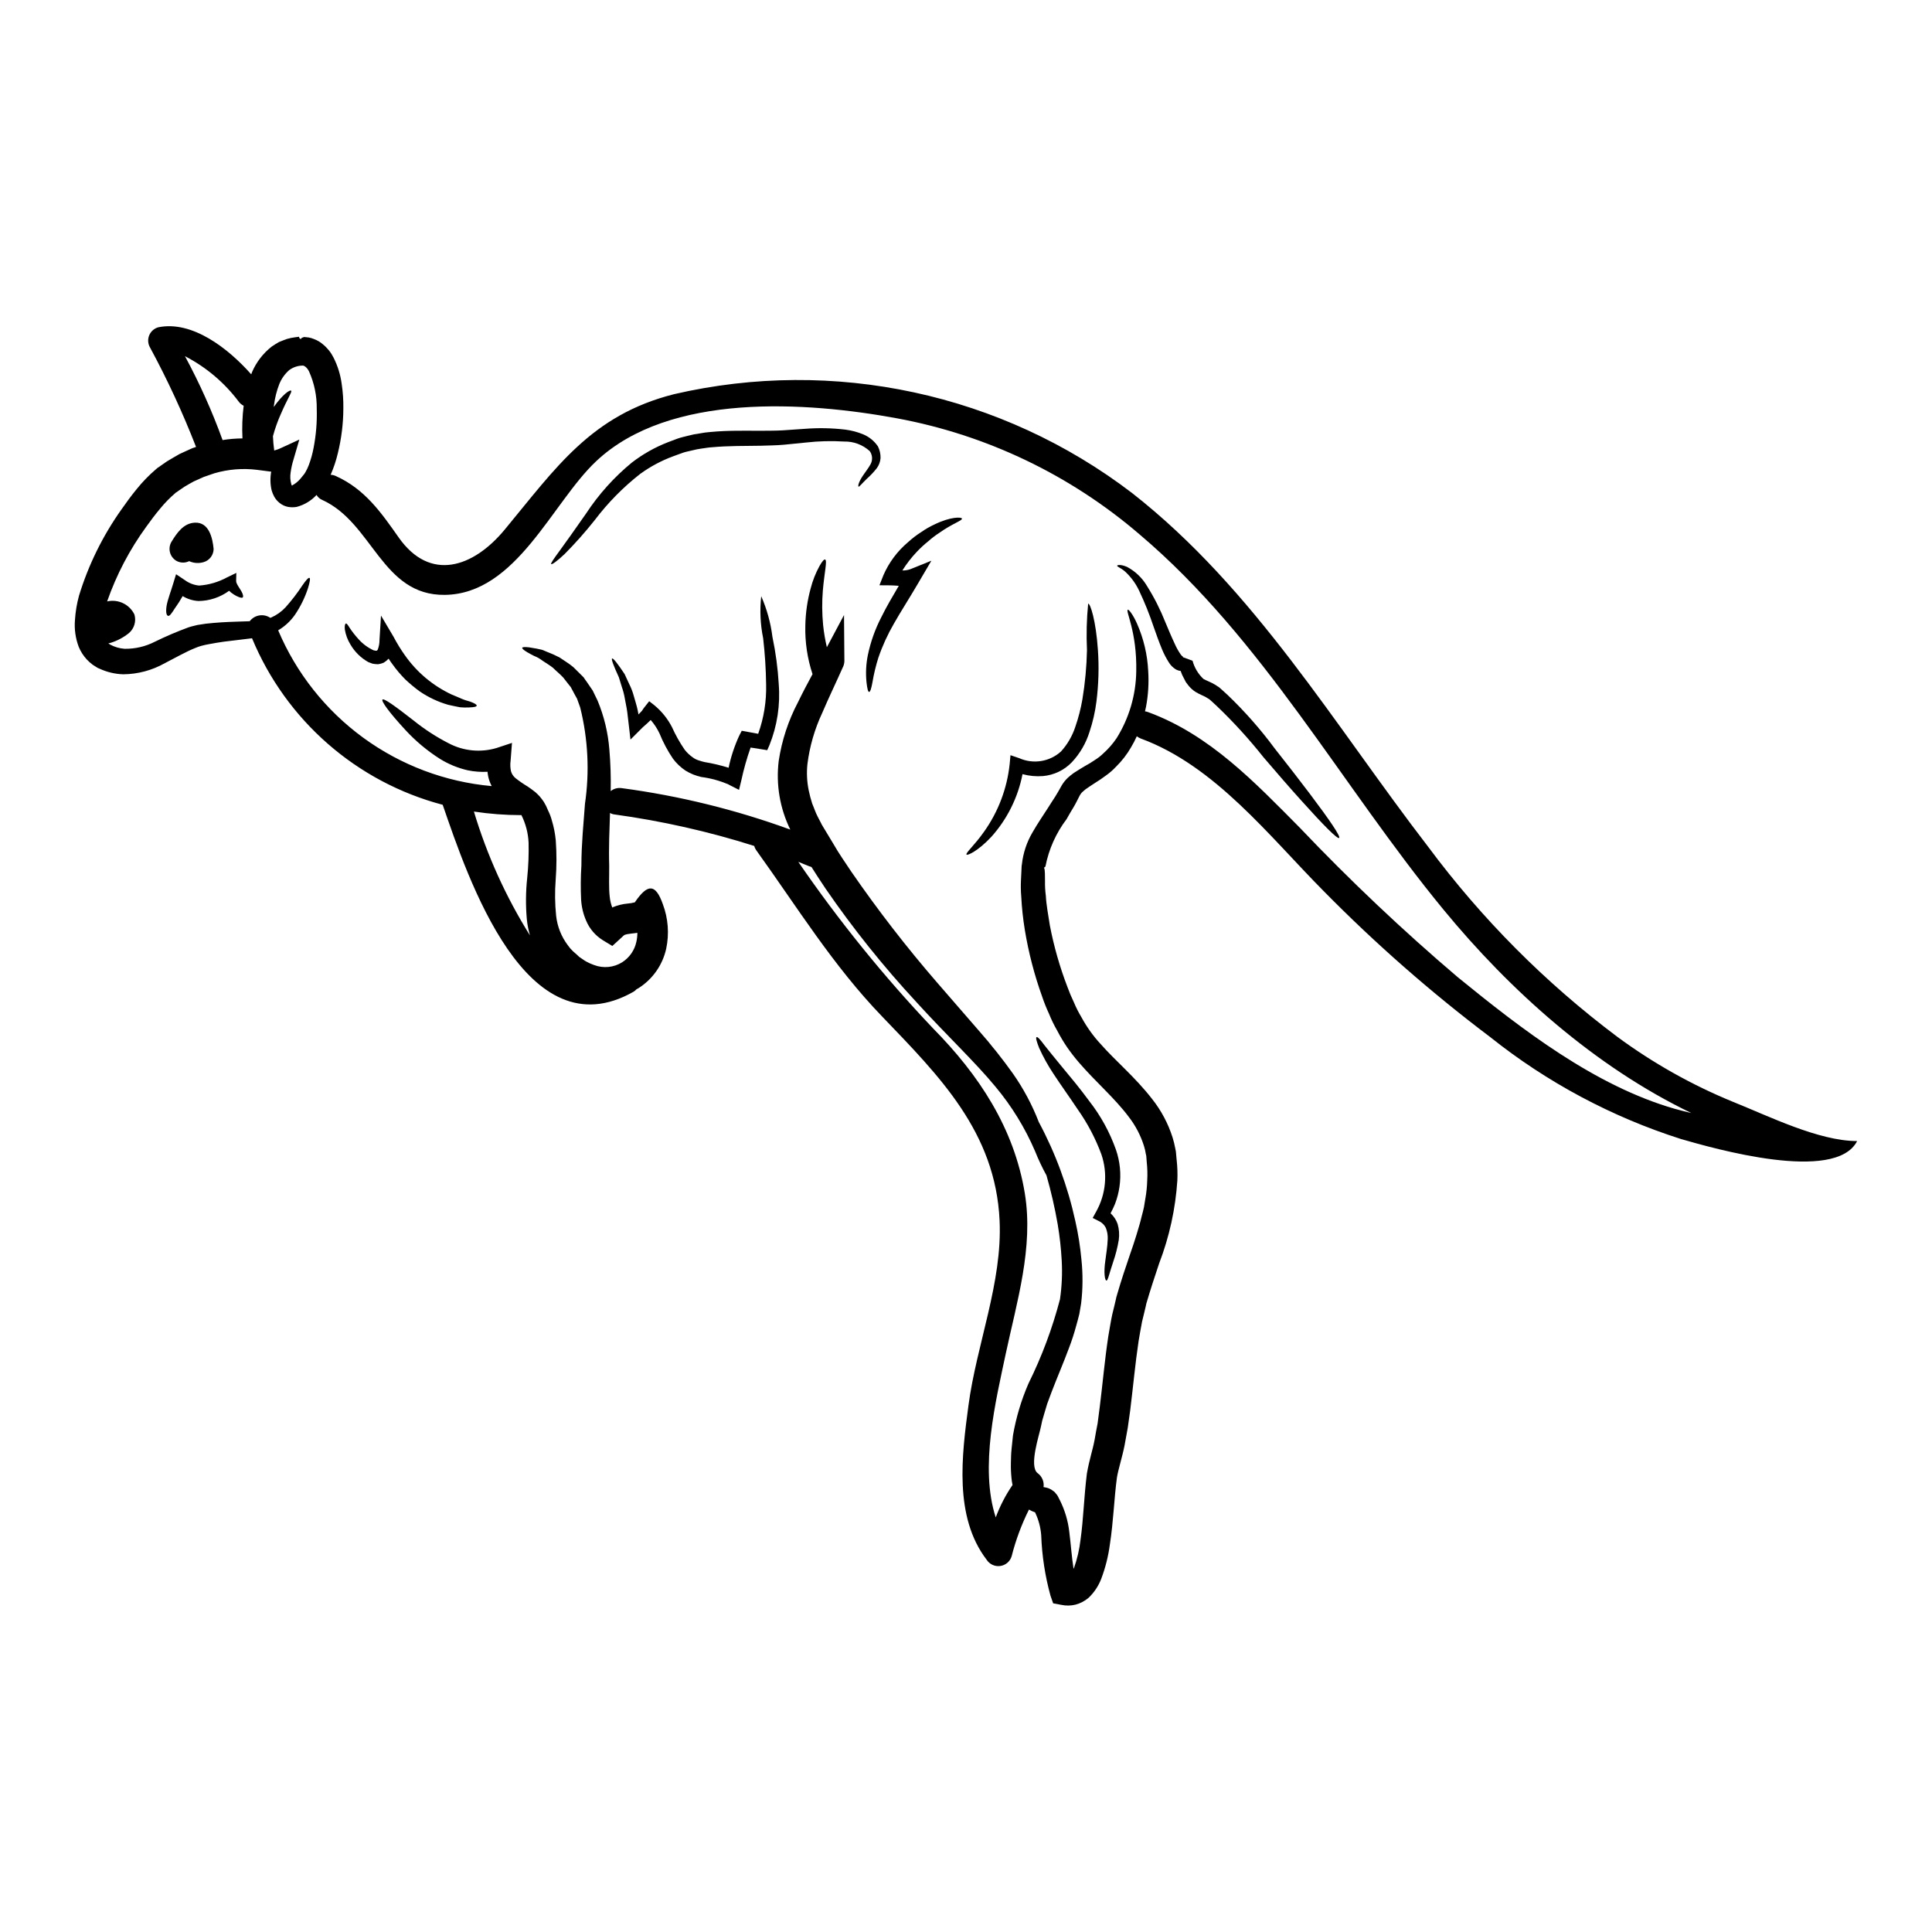 <?xml version="1.0" encoding="UTF-8"?>
<!-- Uploaded to: ICON Repo, www.svgrepo.com, Generator: ICON Repo Mixer Tools -->
<svg fill="#000000" width="800px" height="800px" version="1.1" viewBox="144 144 512 512" xmlns="http://www.w3.org/2000/svg">
 <g>
  <path d="m224.77 269.42 0.047-0.094 0.121-0.191 0.004-0.004c0.336-0.578 0.629-1.188 0.867-1.812 0.562-1.484 0.992-3.016 1.285-4.574 0.668-3.426 0.953-6.914 0.848-10.398 0.047-3.426-0.652-6.816-2.055-9.938-0.676-1.332-1.5-1.523-1.574-1.523-1.324-0.008-2.617 0.414-3.68 1.207-1.145 1.004-2.039 2.262-2.609 3.676-0.691 1.773-1.16 3.625-1.402 5.512l-0.07 0.578c2.363-3.336 4.328-4.691 4.621-4.301 0.266 0.316-1.016 2.125-2.684 6.023l-0.004-0.004c-0.875 1.949-1.598 3.961-2.152 6.023 0.047 1.277 0.168 2.562 0.34 3.793 0.664-0.176 1.312-0.422 1.93-0.723l4.723-2.176-1.523 5.223h0.004c-0.367 1.141-0.629 2.316-0.789 3.504-0.164 1.055-0.102 2.129 0.195 3.152 0.023 0.105 0.07 0.207 0.145 0.289h0.023c0.863-0.449 1.625-1.066 2.25-1.812l0.789-0.969 0.27-0.34 0.023-0.023s-0.023-0.023 0-0.023h-0.004c0.031-0.016 0.055-0.043 0.062-0.074zm411.39 176.98c-5.781 11.223-38.043 1.938-46.629-0.531h-0.004c-18.379-5.848-35.535-15.012-50.613-27.039-15.668-11.82-30.445-24.777-44.211-38.766-14.367-14.488-28.711-33.109-48.375-40.34-0.383-0.145-0.742-0.348-1.062-0.605-0.449 1.004-0.957 1.98-1.523 2.922-1.094 1.902-2.445 3.644-4.012 5.176-0.801 0.855-1.684 1.625-2.641 2.301-0.992 0.75-1.91 1.355-2.805 1.91-0.965 0.605-1.785 1.18-2.633 1.766-0.293 0.293-0.727 0.582-0.945 0.824-0.223 0.25-0.414 0.527-0.578 0.82-0.438 0.848-1.02 2.078-1.668 3.148l-0.91 1.52-0.895 1.574c-2.805 3.695-4.723 7.988-5.602 12.543l-0.191 0.191s-0.168 0.168-0.168 0.023v0.121l0.145 0.508 0.07 0.992 0.027 2.031c-0.027 1.293 0.043 2.586 0.219 3.871 0.121 2.469 0.652 5.176 1.062 7.871 1.074 5.594 2.644 11.082 4.691 16.398 0.492 1.363 1.059 2.703 1.691 4.012 0.559 1.344 1.219 2.644 1.969 3.894 0.684 1.262 1.445 2.481 2.273 3.652 0.852 1.203 1.781 2.352 2.785 3.434 3.988 4.547 9.164 8.781 13.684 14.609 2.41 3.035 4.246 6.484 5.422 10.18 0.301 0.957 0.543 1.938 0.723 2.926l0.145 0.723 0.023 0.191 0.047 0.461 0.027 0.316 0.117 1.309h0.004c0.203 1.812 0.27 3.641 0.191 5.465-0.492 7.547-2.121 14.98-4.836 22.039-1.156 3.461-2.269 6.82-3.262 10.207l-0.098 0.316-0.023 0.098-0.023 0.094-0.145 0.676-0.316 1.332-0.652 2.684c-0.363 1.766-0.602 3.438-0.918 5.152-0.895 5.977-1.453 12.168-2.223 18.359l-0.652 4.644c-0.293 1.574-0.582 3.117-0.848 4.668-0.582 2.973-1.719 6.504-2.031 8.586-0.727 5.441-0.922 11.582-1.84 17.535l-0.004-0.004c-0.406 3.168-1.188 6.277-2.32 9.262-0.73 1.875-1.859 3.57-3.312 4.961-1.008 0.867-2.199 1.496-3.484 1.836-1.246 0.305-2.547 0.32-3.801 0.047l-2.125-0.395-0.703-2.008v0.004c-1.445-5.238-2.269-10.629-2.465-16.059-0.16-2.059-0.691-4.066-1.574-5.93l-0.047-0.121c-0.27-0.094-0.508-0.191-0.871-0.34-0.258-0.117-0.508-0.246-0.75-0.395-1.973 3.953-3.512 8.105-4.594 12.383-0.426 1.383-1.613 2.387-3.047 2.574-1.43 0.188-2.84-0.48-3.606-1.703-8.66-11.344-6.555-27.645-4.785-40.871 2.148-16.18 9.016-32.578 8.246-49-1.09-23.434-15.938-38.234-31.199-54.125-12.938-13.426-22.492-28.977-33.328-44.043-0.227-0.332-0.398-0.699-0.508-1.086-12.082-3.828-24.469-6.617-37.027-8.344-0.414-0.047-0.816-0.18-1.18-0.395-0.145 4.547-0.363 9.117-0.215 13.977 0.023 3-0.145 5.828 0.141 8.266 0.098 0.969 0.328 1.922 0.676 2.832 0.059-0.031 0.117-0.062 0.168-0.102 1.258-0.52 2.586-0.848 3.938-0.965 0.621-0.047 1.238-0.152 1.84-0.316 0.094-0.07 0.047 0 0.121-0.145 3.309-4.785 5.391-4.859 7.324 0.605 1.422 3.777 1.734 7.879 0.898 11.828-0.957 4.316-3.594 8.078-7.328 10.445-0.168 0.098-0.34 0.191-0.531 0.293-0.238 0.266-0.516 0.492-0.824 0.676-28.418 16.137-43.824-30.062-50.547-49.555-22.809-6.019-41.496-22.348-50.527-44.137-0.051 0-0.098 0.023-0.145 0.023-2.297 0.293-4.789 0.578-7.398 0.895-1.281 0.168-2.566 0.414-3.898 0.652-0.484 0.074-1.355 0.27-1.969 0.438-0.613 0.168-1.02 0.316-1.645 0.578-2.445 0.969-5.008 2.469-8.004 3.992v-0.004c-3.379 1.922-7.191 2.945-11.078 2.977-2.199-0.066-4.367-0.586-6.359-1.523l-0.316-0.121-0.484-0.293-0.945-0.602h0.004c-0.559-0.41-1.078-0.875-1.547-1.383-0.918-0.988-1.648-2.133-2.156-3.383-0.844-2.254-1.184-4.664-0.988-7.062 0.137-2.176 0.496-4.332 1.066-6.434 2.504-8.199 6.316-15.941 11.289-22.93 1.258-1.812 2.59-3.625 4.039-5.391 1.527-1.895 3.231-3.644 5.082-5.223l0.191-0.168 0.34-0.27 0.34-0.215 0.676-0.484 1.355-0.941c1.016-0.629 2.199-1.281 3.312-1.938 1.109-0.531 2.246-1.016 3.387-1.547l1.016-0.34c-3.516-9.035-7.59-17.844-12.203-26.371-0.559-0.977-0.641-2.156-0.215-3.199 0.426-1.043 1.309-1.832 2.391-2.137 9.055-1.863 18.598 5.637 24.645 12.457 0.098-0.195 0.145-0.395 0.219-0.582 1.141-2.652 2.93-4.977 5.199-6.758 0.625-0.414 1.277-0.848 1.934-1.207 0.699-0.293 1.406-0.559 2.129-0.824 0.699-0.203 1.41-0.352 2.129-0.438l1.086-0.145 0.023 0.293 0.316 0.293h0.145l0.215-0.293 0.395-0.145 0.191-0.07 0.395 0.023 0.848 0.094v-0.004c0.5 0.094 0.988 0.238 1.453 0.438 0.852 0.32 1.637 0.785 2.324 1.379 1.184 0.965 2.148 2.172 2.828 3.543 1.105 2.191 1.832 4.555 2.152 6.988 0.32 2.137 0.465 4.297 0.434 6.461-0.012 4.016-0.508 8.02-1.473 11.922-0.453 1.914-1.074 3.781-1.863 5.586-0.023 0.027-0.023 0.051-0.047 0.074 0.504 0.016 0.996 0.141 1.449 0.359 7.668 3.484 11.945 9.629 16.637 16.305 8.297 11.754 19.711 7.953 28.055-2.129 13.59-16.398 22.926-30.355 44.871-35.891l0.004-0.004c42.344-9.797 86.852-0.195 121.39 26.195 32.551 25.488 53.594 61.453 78.48 93.766 14.18 19.086 31.043 36.031 50.062 50.305 9.484 6.996 19.793 12.797 30.699 17.266 9.449 3.777 22.703 10.398 32.91 10.398zm-48.273-8.539c1.43 0.414 2.883 0.75 4.352 1.113-25.613-12.312-48.102-32.508-65.707-53.922-26.953-32.754-47.812-71.738-80.512-99.41-18.34-15.762-40.531-26.387-64.312-30.785-23.867-4.402-60.293-6.938-79.711 11.367-11.73 11.02-21.113 35.191-40.125 35.426-16.711 0.191-19.035-19.059-32.457-25.152-0.641-0.262-1.176-0.73-1.523-1.332-1.418 1.539-3.25 2.637-5.273 3.168-0.75 0.129-1.52 0.129-2.269 0-0.824-0.156-1.598-0.516-2.25-1.043-0.582-0.457-1.066-1.023-1.426-1.668-0.285-0.52-0.512-1.07-0.68-1.641-0.387-1.637-0.426-3.332-0.121-4.984l-3.723-0.484c-3.812-0.477-7.68-0.164-11.367 0.918l-2.805 0.969-2.652 1.191c-0.789 0.461-1.574 0.848-2.418 1.383l-1.355 0.918-0.676 0.484-0.316 0.191c0 0.023-0.121 0.121-0.121 0.121h0.004c-1.445 1.234-2.777 2.602-3.981 4.074-1.277 1.523-2.516 3.148-3.676 4.789-4.422 6.062-7.926 12.746-10.398 19.832 2.922-0.672 5.918 0.762 7.231 3.457 0.527 1.773-0.027 3.695-1.426 4.91-1.43 1.164-3.074 2.043-4.836 2.59-0.215 0.07-0.434 0.117-0.652 0.145 0.168 0.133 0.344 0.254 0.531 0.363 1.168 0.621 2.453 0.992 3.773 1.086 2.797 0.043 5.566-0.605 8.055-1.887 2.852-1.395 5.773-2.644 8.754-3.746 0.727-0.27 1.668-0.461 2.492-0.676 0.789-0.121 1.332-0.219 2.223-0.34 1.43-0.145 2.828-0.293 4.211-0.367 2.684-0.168 5.199-0.191 7.422-0.289v0.004c1.293-1.707 3.695-2.102 5.469-0.898 0.07-0.047 0.168-0.047 0.238-0.094 1.438-0.633 2.731-1.555 3.801-2.707 1.621-1.816 3.109-3.746 4.445-5.785 0.992-1.43 1.621-2.129 1.891-2.008 0.27 0.121 0.117 1.062-0.395 2.731v0.004c-0.82 2.516-1.992 4.898-3.484 7.086-1.168 1.656-2.672 3.043-4.418 4.074 4.805 11.367 12.605 21.211 22.574 28.484 9.969 7.273 21.727 11.699 34.016 12.801-0.438-0.82-0.754-1.699-0.941-2.613-0.078-0.391-0.133-0.781-0.168-1.18-1.758 0.094-3.523-0.039-5.25-0.395-2.602-0.598-5.086-1.617-7.352-3.023-3.394-2.156-6.492-4.75-9.215-7.715-4.352-4.723-6.383-7.598-6.023-8.004 0.363-0.41 3.312 1.691 8.266 5.562 2.863 2.309 5.953 4.316 9.223 5.996 3.91 2.082 8.477 2.543 12.723 1.285l4.109-1.359-0.363 4.723c-0.129 0.926-0.098 1.867 0.098 2.781 0.207 0.734 0.637 1.383 1.234 1.859 0.992 0.785 2.035 1.504 3.121 2.152 0.652 0.438 1.379 0.945 2.125 1.551 0.367 0.312 0.727 0.699 1.09 1.062v0.004c0.406 0.477 0.789 0.977 1.137 1.496 0.238 0.395 0.395 0.676 0.578 1.039l0.582 1.309c0.406 0.82 0.73 1.68 0.965 2.562 0.527 1.734 0.875 3.516 1.043 5.32 0.246 3.457 0.238 6.922-0.023 10.375-0.25 3.191-0.211 6.394 0.117 9.578 0.309 2.836 1.379 5.535 3.098 7.812 0.414 0.602 0.891 1.152 1.426 1.645l1.043 0.918 0.508 0.484 0.047 0.047 0.191 0.121c0.629 0.395 1.18 0.871 1.816 1.18v0.004c0.617 0.336 1.266 0.617 1.934 0.844 2.453 0.934 5.199 0.664 7.426-0.723 1.934-1.227 3.293-3.18 3.773-5.418 0.176-0.785 0.266-1.59 0.266-2.394-0.629 0.098-1.18 0.145-1.574 0.191-1.867 0.242-1.816 0.293-2.445 0.898l-2.613 2.394-2.516-1.523v-0.004c-1.957-1.211-3.496-2.996-4.398-5.113-0.777-1.762-1.234-3.644-1.355-5.562-0.148-3.039-0.125-6.082 0.07-9.117 0-5.734 0.582-11.32 0.945-16.352 1.246-8.504 0.816-17.172-1.258-25.512-0.289-0.824-0.578-1.598-0.848-2.363-0.395-0.699-0.789-1.402-1.133-2.078-0.168-0.34-0.367-0.652-0.535-0.992-0.238-0.293-0.457-0.578-0.676-0.848-0.457-0.582-0.871-1.137-1.305-1.668-0.922-0.992-1.914-1.766-2.754-2.613-0.918-0.723-1.84-1.23-2.637-1.785-0.395-0.293-0.789-0.559-1.18-0.789-0.395-0.227-0.789-0.395-1.18-0.555-0.699-0.367-1.305-0.676-1.785-0.969-0.945-0.559-1.406-0.969-1.332-1.18 0.074-0.211 0.699-0.242 1.789-0.121 0.531 0.07 1.207 0.191 2.004 0.34 0.395 0.098 0.789 0.168 1.258 0.27 0.473 0.098 0.922 0.363 1.43 0.555v-0.004c1.164 0.441 2.301 0.949 3.406 1.523 1.113 0.789 2.418 1.523 3.652 2.562 0.578 0.559 1.18 1.18 1.785 1.766 0.316 0.316 0.605 0.629 0.945 0.945 0.242 0.395 0.508 0.746 0.789 1.133 0.531 0.75 1.062 1.551 1.617 2.363 0.438 0.871 0.875 1.785 1.309 2.707v0.004c1.699 4.09 2.742 8.422 3.098 12.836 0.316 3.695 0.438 7.398 0.359 11.105 0.82-0.664 1.883-0.953 2.926-0.789 15.246 2.031 30.223 5.715 44.668 10.984-2.766-5.644-3.832-11.973-3.066-18.215 0.82-5.434 2.551-10.688 5.113-15.551 1.281-2.637 2.59-5.117 3.844-7.422h0.004c-1.371-4.141-2.016-8.484-1.91-12.844 0.059-3.359 0.539-6.699 1.43-9.941 0.527-2.039 1.305-4.008 2.316-5.856 0.703-1.23 1.211-1.84 1.477-1.738 0.652 0.145-0.145 3.215-0.578 8.176-0.25 3.059-0.227 6.137 0.07 9.191 0.207 1.977 0.535 3.941 0.992 5.875l4.547-8.539 0.098 12.285c-0.031 0.605-0.195 1.191-0.484 1.723-1.691 3.816-3.629 7.809-5.414 11.992-1.996 4.269-3.309 8.82-3.898 13.496-0.246 2.324-0.133 4.676 0.34 6.969 0.246 1.184 0.555 2.352 0.922 3.504 0.508 1.16 0.871 2.363 1.477 3.508l0.895 1.715 0.098 0.215-0.004 0.004c0.016 0.012 0.023 0.027 0.027 0.047 0.023 0.074 0.316 0.535 0.316 0.535l0.555 0.918c0.746 1.258 1.5 2.516 2.273 3.773 1.473 2.586 3.117 4.883 4.723 7.324 7.07 10.254 14.699 20.109 22.852 29.52 3.797 4.375 7.402 8.539 10.789 12.43 0.871 1.016 1.715 2.008 2.562 2.977 0.789 0.969 1.547 1.938 2.32 2.856 1.5 1.887 2.977 3.844 4.281 5.684h0.004c2.809 4 5.121 8.328 6.887 12.891 4.422 8.25 7.676 17.074 9.676 26.215 0.762 3.356 1.301 6.754 1.617 10.18 0.41 3.871 0.387 7.773-0.07 11.637-0.168 0.945-0.316 1.887-0.484 2.856-0.293 1.23-0.531 2.031-0.824 3.098v-0.004c-0.539 2.016-1.184 4-1.934 5.949-1.453 3.938-3.148 7.812-4.644 11.754-0.363 0.992-0.727 1.969-1.113 3-0.293 0.992-0.605 1.969-0.895 3l0.004-0.004c-0.324 0.973-0.574 1.969-0.754 2.977-0.434 2.273-3.262 10.566-0.895 12.383 1.168 0.848 1.773 2.269 1.574 3.699 0.137 0.012 0.266 0.035 0.395 0.074l0.531 0.117c0.133 0.031 0.266 0.074 0.395 0.125 0.27 0.109 0.535 0.242 0.785 0.391l0.723 0.512 0.168 0.168 0.074 0.09c0.363 0.461 0.531 0.629 0.578 0.699v0.023l0.145 0.242 0.531 1.039 0.004 0.004c1.312 2.621 2.156 5.453 2.492 8.367 0.438 3.484 0.652 6.797 1.137 9.797 0.047-0.074 0.07-0.145 0.121-0.219v-0.004c0.848-2.402 1.422-4.891 1.715-7.422 0.789-5.512 0.895-11.176 1.691-17.582 0.676-3.844 1.5-6.047 2.055-8.996 0.242-1.453 0.508-2.879 0.789-4.305 0.191-1.477 0.395-2.949 0.578-4.449 0.75-5.977 1.281-12.168 2.25-18.602 0.34-1.91 0.652-3.938 1.039-5.754l0.652-2.684 0.316-1.355 0.145-0.676 0.145-0.461 0.094-0.34c1.062-3.652 2.25-7.207 3.414-10.594 0.578-1.691 1.18-3.387 1.664-5.031s1.02-3.312 1.383-4.938c0.215-0.789 0.434-1.617 0.602-2.418l0.395-2.422 0.004 0.008c0.262-1.52 0.418-3.055 0.461-4.594 0.098-1.656 0.059-3.312-0.125-4.961l-0.098-1.309-0.023-0.238v-0.07l-0.121-0.535c-0.109-0.703-0.27-1.398-0.484-2.078-0.879-2.809-2.254-5.438-4.062-7.762-3.676-4.914-8.707-9.191-13.152-14.344-1.121-1.297-2.172-2.656-3.152-4.062-0.965-1.422-1.844-2.898-2.637-4.426-0.832-1.438-1.559-2.934-2.176-4.477-0.676-1.457-1.277-2.949-1.789-4.473-2.078-5.762-3.621-11.703-4.617-17.75-0.48-2.93-0.793-5.887-0.945-8.852-0.121-1.434-0.145-2.871-0.074-4.305l0.098-2.031 0.047-0.992 0.023-0.508v-0.105c0-0.215 0.027-0.145 0.027-0.238l0.047-0.293c0.324-3.012 1.289-5.918 2.828-8.523 1.379-2.418 2.805-4.453 4.062-6.43l0.969-1.527 0.992-1.523c0.602-0.941 1.062-1.816 1.738-3 0.422-0.699 0.934-1.34 1.523-1.91 0.527-0.484 1.082-0.938 1.668-1.352 1.016-0.652 2.059-1.309 2.977-1.84 0.898-0.48 1.773-1.012 2.613-1.594 0.793-0.492 1.531-1.066 2.199-1.719 1.348-1.203 2.535-2.566 3.543-4.062 3.316-5.32 5.113-11.445 5.199-17.715 0.215-10.566-2.953-16.059-2.223-16.324 0.191-0.074 1.23 1.016 2.441 3.723l-0.004 0.004c1.75 3.969 2.75 8.223 2.953 12.551 0.203 3.16 0.008 6.336-0.578 9.449-0.074 0.395-0.195 0.789-0.27 1.207 0.289 0.043 0.574 0.117 0.848 0.219 16.328 6 28.25 18.598 40.246 30.699v0.004c13.215 13.895 27.152 27.086 41.758 39.512 16.926 13.789 36.297 28.809 57.602 34.926zm-162.98 50.457c0.492-3.379 0.648-6.797 0.461-10.207-0.172-3.227-0.527-6.441-1.062-9.629-0.758-4.379-1.754-8.715-2.977-12.988-1.137-2.07-2.148-4.211-3.023-6.406-2.648-6.18-6.188-11.941-10.496-17.098-5.367-6.531-13.105-13.777-20.992-22.465v-0.004c-8.719-9.402-16.746-19.426-24.008-29.992-1.281-1.934-2.586-3.867-3.769-5.777h-0.004c-0.188-0.047-0.375-0.102-0.559-0.172-0.969-0.395-1.934-0.789-2.926-1.18h0.004c10.727 15.621 22.668 30.375 35.711 44.125 12.168 12.332 21.504 26.434 24.332 43.797 2.32 14.297-2.129 28.66-5.082 42.508-2.586 12.266-6.988 30.039-2.633 43.297v-0.004c1.121-3.031 2.617-5.914 4.445-8.582-0.137-0.648-0.234-1.309-0.289-1.969-0.129-1.316-0.176-2.644-0.141-3.969l0.047-1.812 0.023-0.438 0.023-0.461 0.023-0.215 0.074-0.848c0.117-1.18 0.238-2.32 0.363-3.461v0.004c0.82-4.723 2.199-9.336 4.109-13.734 3.535-7.137 6.328-14.617 8.344-22.32zm-141.19-111.69c0.316-3.094 0.438-6.203 0.363-9.312-0.113-2.547-0.766-5.043-1.91-7.324-0.047 0-0.07 0.023-0.121 0.023h-0.004c-4.168-0.004-8.332-0.32-12.453-0.945 3.465 11.555 8.461 22.59 14.852 32.82-0.402-1.383-0.676-2.801-0.824-4.231-0.332-3.672-0.301-7.367 0.098-11.031zm-62.277-103.85c0.074 0 0.098 0.121 0.098 0.027-0.035-0.004-0.07-0.023-0.098-0.051zm-13.184-12.594c-0.145-2.891-0.039-5.789 0.316-8.66-0.488-0.242-0.918-0.586-1.254-1.016-3.785-5.07-8.676-9.211-14.297-12.113 3.863 7.152 7.195 14.582 9.965 22.227 1.742-0.281 3.508-0.426 5.269-0.441z"/>
  <path d="m491.1 354.34c5.223 6.914 8.246 11.367 7.789 11.73-0.457 0.363-4.234-3.461-10.012-9.891-2.906-3.215-6.297-7.113-10.012-11.465h-0.004c-3.789-4.785-7.902-9.301-12.312-13.52l-1.379-1.281-0.605-0.531-0.023-0.023-0.07-0.051-0.145-0.094-0.316-0.191c-0.824-0.582-1.84-0.824-3.289-1.719v-0.004c-0.664-0.449-1.258-0.996-1.762-1.617l-0.699-0.922-0.461-0.895h-0.004c-0.371-0.652-0.68-1.344-0.918-2.059-0.492-0.051-0.961-0.215-1.379-0.48-0.719-0.461-1.32-1.082-1.762-1.812-0.676-1.062-1.258-2.18-1.746-3.34-0.895-2.152-1.594-4.16-2.269-6.074v0.004c-1.09-3.269-2.371-6.465-3.848-9.578-0.926-1.965-2.231-3.723-3.844-5.176-1.113-0.918-2.059-1.18-1.969-1.449 0.047-0.168 0.941-0.395 2.637 0.34 2.188 1.172 4.008 2.918 5.269 5.055 1.91 3.043 3.539 6.258 4.863 9.598 0.789 1.863 1.598 3.844 2.516 5.781 0.414 0.941 0.918 1.84 1.5 2.688 0.164 0.27 0.387 0.5 0.652 0.676 0.012 0 0.023 0.012 0.023 0.023-0.012 0.035-0.027 0.066-0.047 0.098l2.562 0.941c0.496 1.84 1.492 3.504 2.875 4.812 0.605 0.395 1.969 0.824 3.242 1.621l0.461 0.316 0.238 0.141 0.121 0.074 0.047 0.047 0.047 0.023 0.168 0.145 0.703 0.629 1.379 1.254 0.008 0.008c4.555 4.356 8.73 9.098 12.477 14.168 3.543 4.477 6.684 8.539 9.297 12z"/>
  <path d="m439.73 448.66c1.098 3.164 1.422 6.551 0.941 9.867-0.227 1.547-0.621 3.062-1.18 4.523-0.352 0.848-0.742 1.68-1.18 2.484 0.844 0.77 1.484 1.734 1.863 2.809 0.406 1.383 0.512 2.832 0.312 4.258-0.332 2-0.836 3.965-1.5 5.879-1.039 3.07-1.355 4.859-1.762 4.883-0.41 0.023-0.789-2.008-0.293-5.32 0.191-1.645 0.559-3.602 0.629-5.684 0.043-0.973-0.117-1.945-0.461-2.856-0.383-0.844-1.062-1.523-1.906-1.91l-1.621-0.824 0.922-1.668-0.004 0.004c2.602-4.644 3.106-10.18 1.379-15.215-1.559-4.203-3.652-8.188-6.238-11.852-2.363-3.543-4.644-6.691-6.434-9.445-1.461-2.188-2.742-4.492-3.824-6.891-0.676-1.719-0.941-2.711-0.676-2.856 0.266-0.141 0.969 0.625 2.055 2.102 1.137 1.402 2.711 3.41 4.789 5.902 2.078 2.496 4.57 5.469 7.16 8.996v0.004c3.016 3.863 5.387 8.188 7.027 12.809z"/>
  <path d="m434.96 316.24c0.312 4.559 0.18 9.137-0.391 13.668-0.344 2.738-0.961 5.438-1.84 8.055-0.934 3.004-2.535 5.758-4.691 8.051-2.019 2.094-4.723 3.391-7.621 3.652-1.828 0.145-3.668-0.027-5.438-0.508-1.207 6.184-4.062 11.926-8.266 16.613-3.606 3.844-6.297 4.961-6.559 4.723-0.395-0.395 2.031-2.363 4.723-6.215 3.703-5.25 6.008-11.359 6.691-17.75l0.219-2.394 2.32 0.789h0.004c3.719 1.652 8.066 0.953 11.074-1.785 1.703-1.883 2.992-4.102 3.781-6.512 0.828-2.379 1.457-4.824 1.883-7.305 0.715-4.312 1.117-8.668 1.211-13.035-0.195-4.106-0.09-8.219 0.312-12.309 0.555-0.145 2.078 4.527 2.586 12.262z"/>
  <path d="m398.93 281.42c0.168 0.531-2.613 1.355-6.047 3.82-1.008 0.652-1.961 1.379-2.856 2.18-1.07 0.852-2.082 1.781-3.023 2.777-1.453 1.523-2.75 3.195-3.867 4.984 0.723 0.012 1.441-0.102 2.125-0.34l5.566-2.246-3.031 5.152-0.461 0.789c-2.297 3.938-4.598 7.477-6.461 10.766l0.004-0.004c-1.656 2.859-3.031 5.875-4.102 9-0.68 2.148-1.203 4.34-1.574 6.559-0.289 1.594-0.578 2.492-0.871 2.516-0.293 0.023-0.508-0.898-0.699-2.59-0.242-2.398-0.121-4.82 0.359-7.184 0.73-3.5 1.934-6.887 3.578-10.059 1.332-2.707 2.953-5.469 4.621-8.293-0.824-0.051-1.574-0.121-2.199-0.121l-2.93-0.023 1.043-2.637v-0.004c1.465-3.383 3.691-6.379 6.508-8.754 1.117-1.023 2.32-1.945 3.602-2.754 1.059-0.746 2.184-1.391 3.359-1.934 4.453-2.18 7.242-1.988 7.356-1.602z"/>
  <path d="m376.65 262.27c0.488 0.965 0.73 2.035 0.703 3.117-0.07 0.961-0.406 1.879-0.969 2.66-0.785 1.004-1.66 1.934-2.609 2.785-1.43 1.355-2.031 2.223-2.25 2.125s0.023-1.254 1.211-2.996c0.555-0.852 1.379-1.84 1.969-2.93 0.605-1.105 0.52-2.461-0.219-3.484-1.852-1.688-4.289-2.598-6.797-2.535-3.379-0.207-6.769-0.117-10.133 0.266-1.863 0.191-3.797 0.395-5.781 0.578-2.102 0.191-4.062 0.191-6.215 0.27-4.207 0.07-8.512 0-12.793 0.395-0.945 0.047-1.84 0.215-2.754 0.34v-0.004c-0.871 0.113-1.734 0.285-2.586 0.508-0.848 0.215-1.645 0.34-2.492 0.629l-2.586 0.945c-3.09 1.145-6.012 2.707-8.68 4.641-4.527 3.543-8.578 7.656-12.047 12.238-2.492 3.144-5.156 6.148-7.981 8.996-2.078 1.969-3.387 2.856-3.578 2.684-0.191-0.168 0.746-1.5 2.394-3.746 1.645-2.246 3.969-5.539 6.867-9.676 3.332-5.078 7.414-9.621 12.109-13.48 2.91-2.246 6.129-4.059 9.555-5.391 0.848-0.34 1.691-0.652 2.566-0.969 0.875-0.316 1.934-0.531 2.902-0.789l-0.004 0.004c0.969-0.266 1.957-0.461 2.953-0.586 0.973-0.188 1.957-0.32 2.949-0.391 4.644-0.438 9.055-0.316 13.184-0.316 2.008-0.023 4.137 0 6-0.121 1.969-0.117 3.894-0.266 5.754-0.395h-0.004c3.586-0.281 7.191-0.211 10.766 0.215 1.645 0.215 3.254 0.648 4.785 1.285 1.5 0.645 2.789 1.691 3.727 3.023l0.047 0.07z"/>
  <path d="m350.37 325.27c0.449 5.527-0.398 11.082-2.469 16.227l-0.578 1.309-1.816-0.293-1.84-0.293 0.004 0.004c-0.25-0.055-0.5-0.094-0.754-0.117-1.008 2.852-1.828 5.769-2.465 8.727l-0.605 2.492-2.516-1.281-0.305-0.172c-2.293-0.984-4.711-1.648-7.184-1.965-1.48-0.324-2.898-0.895-4.184-1.695-1.266-0.848-2.379-1.902-3.293-3.121-1.434-2.113-2.641-4.375-3.602-6.746-0.605-1.281-1.387-2.473-2.32-3.543-0.34 0.316-0.676 0.652-1.016 0.969-0.34 0.316-0.723 0.652-1.09 0.965l-3.258 3.258-0.363-3.148c-0.168-1.449-0.316-2.805-0.484-4.109-0.168-1.305-0.461-2.492-0.652-3.629l0.004-0.004c-0.18-1.035-0.441-2.055-0.789-3.047-0.289-0.945-0.531-1.789-0.789-2.566-1.406-3.07-2.082-4.836-1.789-4.981 0.293-0.141 1.453 1.332 3.312 4.133 0.363 0.789 0.789 1.668 1.207 2.613l0.004 0.004c0.52 1.027 0.934 2.106 1.23 3.215 0.316 1.18 0.75 2.422 1.02 3.75 0.07 0.363 0.141 0.746 0.215 1.109 0.293-0.316 0.602-0.652 0.918-0.969v0.004c0.195-0.32 0.402-0.625 0.633-0.918l1.281-1.621 1.309 1.016c1.953 1.598 3.562 3.582 4.723 5.828 0.941 2.106 2.074 4.121 3.383 6.023 0.633 0.801 1.383 1.504 2.227 2.082 0.461 0.332 0.977 0.582 1.523 0.746 0.508 0.176 1.023 0.32 1.551 0.438 2.141 0.348 4.258 0.852 6.332 1.5 0.613-2.926 1.555-5.773 2.805-8.492l0.676-1.309 1.742 0.316c0.625 0.121 1.254 0.215 1.863 0.34l0.746 0.145h0.004c1.508-4.199 2.219-8.645 2.106-13.105-0.055-4.078-0.32-8.148-0.785-12.199-0.75-3.672-0.922-7.438-0.516-11.16 1.508 3.43 2.508 7.062 2.973 10.785 0.867 4.113 1.422 8.289 1.672 12.488z"/>
  <path d="m268.54 329.91c1.16 0.434 1.816 0.789 1.789 1.086-0.023 0.301-0.727 0.438-2.035 0.484h0.004c-0.801 0.043-1.598 0.027-2.394-0.047-0.918-0.168-1.969-0.395-3.121-0.652-2.688-0.773-5.234-1.973-7.547-3.543-1.324-0.973-2.594-2.023-3.793-3.148-1.258-1.258-2.406-2.613-3.438-4.062-0.363-0.484-0.699-0.969-1.016-1.477-0.367 0.402-0.793 0.75-1.254 1.039-0.508 0.23-1.047 0.375-1.598 0.438-0.469-0.012-0.938-0.062-1.402-0.145-0.367-0.145-0.75-0.27-1.113-0.414-1.984-1.105-3.629-2.727-4.766-4.691-0.75-1.219-1.25-2.574-1.473-3.988-0.098-0.992 0.07-1.5 0.289-1.551 0.215-0.051 0.535 0.395 1.016 1.18h-0.004c0.672 1.008 1.414 1.961 2.231 2.856 1.121 1.293 2.508 2.332 4.062 3.051 0.172 0.027 0.34 0.066 0.508 0.117 0.117-0.012 0.242-0.012 0.359 0 0.051-0.07 0.074-0.07 0.121-0.07 0-0.121 0.047-0.047 0.121-0.168l0.004-0.004c0.324-0.832 0.488-1.719 0.484-2.613l0.395-6.453 3.363 5.684h-0.004c0.883 1.676 1.875 3.293 2.977 4.836 3.156 4.504 7.445 8.098 12.43 10.422 0.992 0.395 1.887 0.789 2.684 1.137 0.801 0.352 1.527 0.508 2.121 0.699z"/>
  <path d="m207.96 300.67c0.508 0.871 0.578 1.547 0.316 1.691-0.266 0.145-0.789-0.023-1.574-0.395l-0.004 0.004c-0.52-0.27-1.012-0.586-1.473-0.945-0.141-0.145-0.34-0.293-0.508-0.461-2.352 1.73-5.184 2.676-8.102 2.711-1.488-0.082-2.934-0.531-4.207-1.305-0.633 1.125-1.328 2.215-2.082 3.262-0.824 1.281-1.379 2.129-1.812 1.969-0.434-0.16-0.605-1.039-0.367-2.637 0.293-1.715 1.16-3.894 1.789-6.023l0.723-2.363 2.32 1.551 0.008 0.004c1.109 0.82 2.422 1.32 3.797 1.445 2.594-0.184 5.121-0.926 7.402-2.176l2.445-1.18-0.051 2.129c-0.027 0.711 0.941 1.945 1.379 2.719z"/>
  <path d="m200.61 289.47c-0.012 1.629-1.094 3.059-2.66 3.504-1.266 0.375-2.621 0.281-3.824-0.262-1.082 0.535-2.359 0.5-3.406-0.098-1.719-1.031-2.297-3.242-1.309-4.984 1.453-2.363 3.191-4.984 6.238-5.117 3.773-0.176 4.691 4.125 4.961 6.957z"/>
 </g>
</svg>